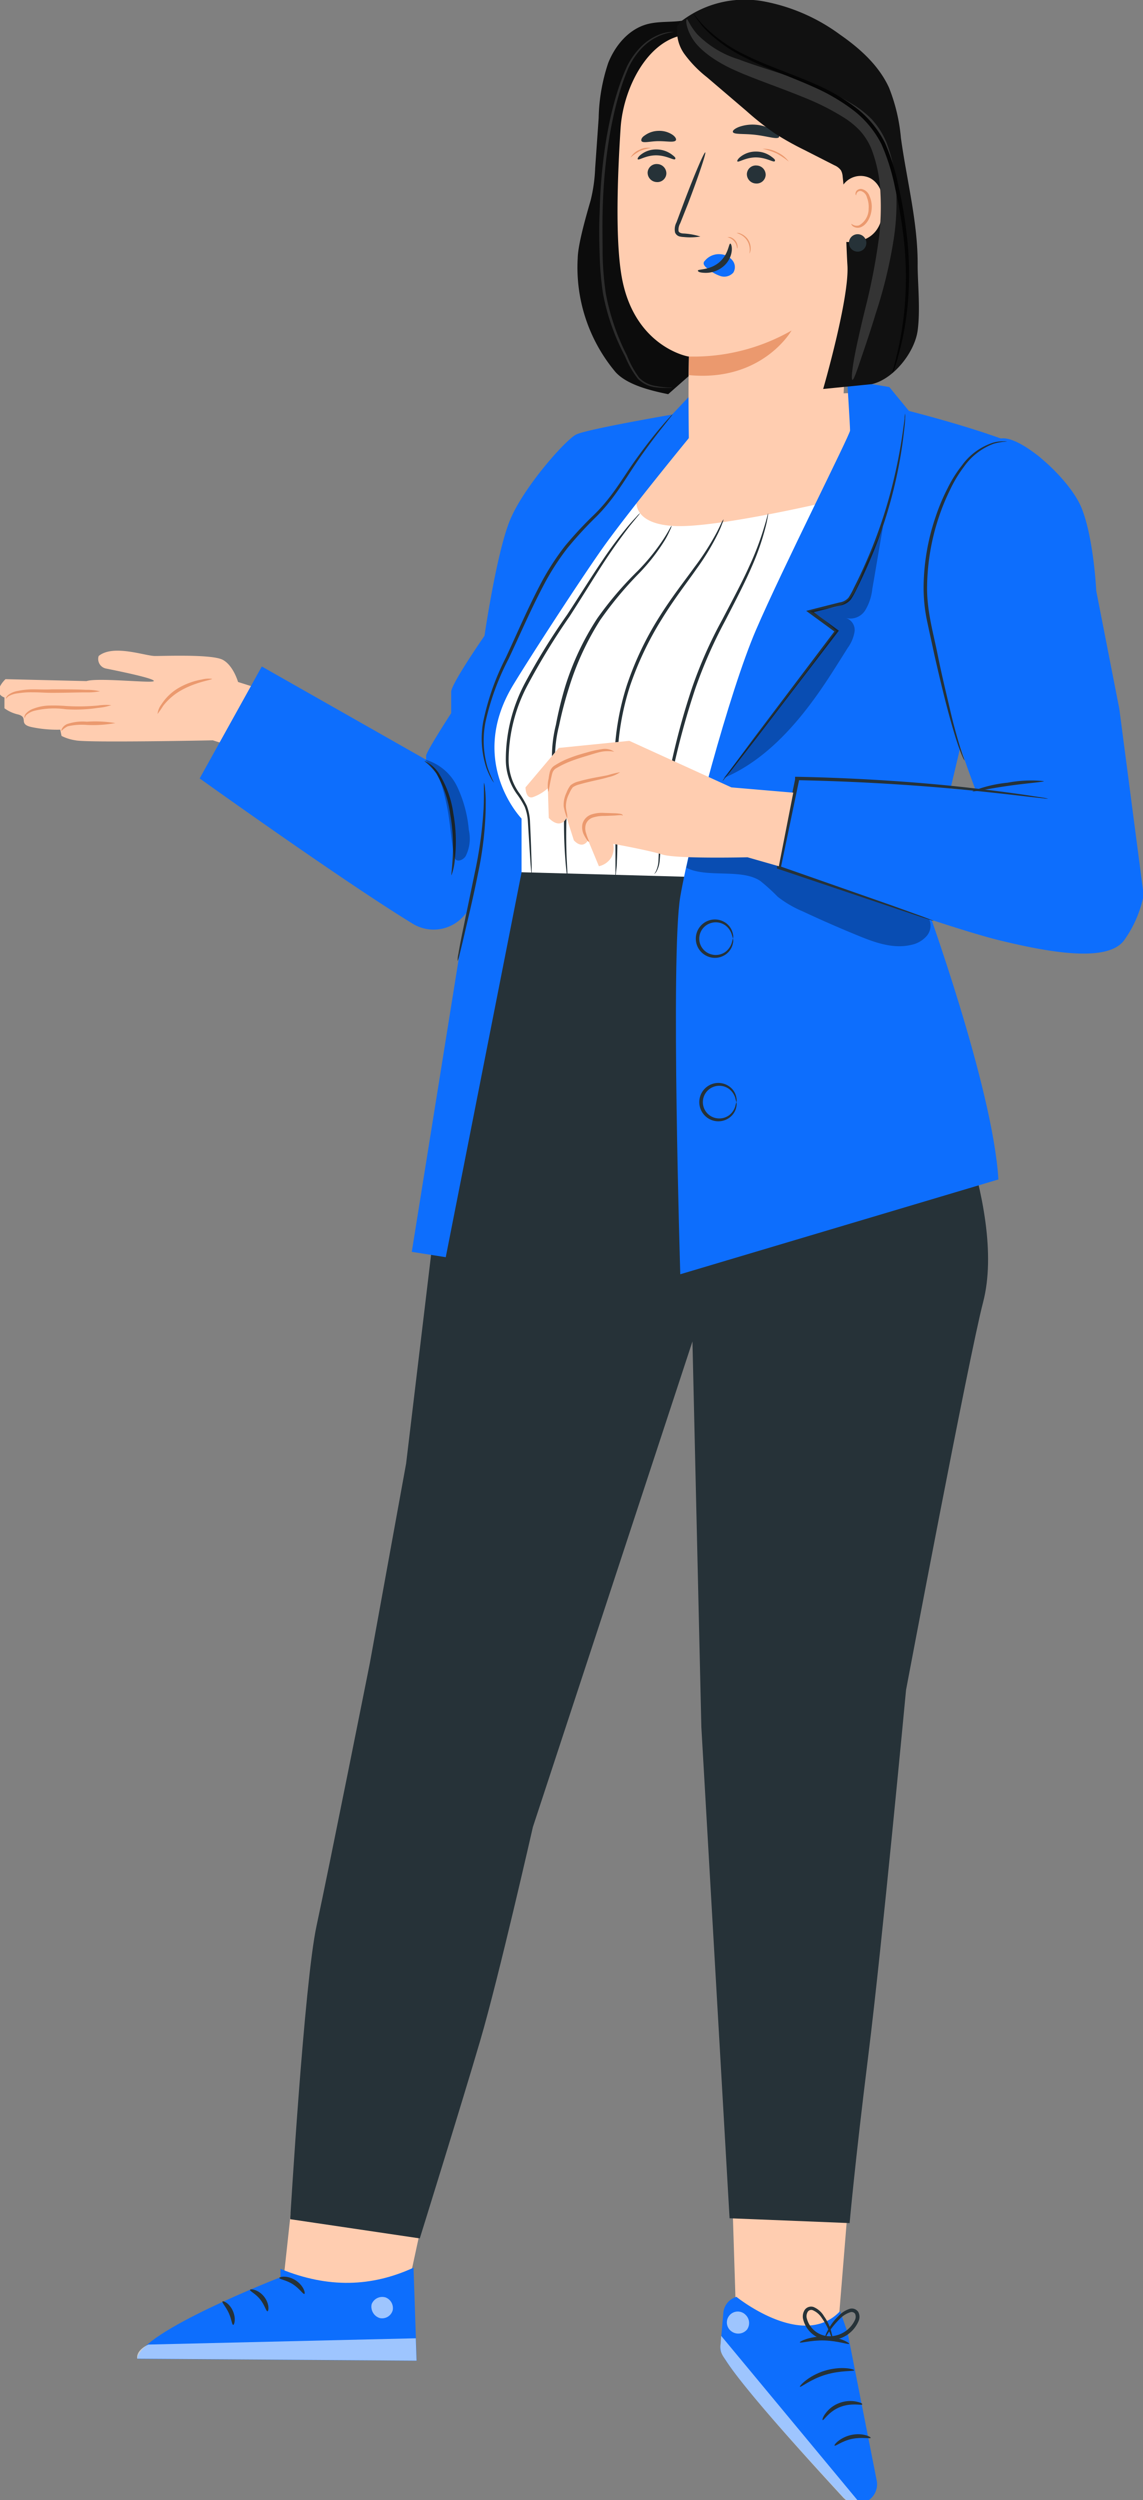 <?xml version="1.0" encoding="UTF-8" standalone="no"?>
<!-- Created with Inkscape (http://www.inkscape.org/) -->

<svg
   width="48.313mm"
   height="105.601mm"
   viewBox="0 0 48.313 105.601"
   version="1.1"
   id="svg1"
   xmlns="http://www.w3.org/2000/svg"
   xmlns:svg="http://www.w3.org/2000/svg">
  <rect x="0" y="0" width="48.313" height="105.601" fill="#808080" stroke="none"/>
  <defs
     id="defs1" />
  <g
     id="layer1"
     transform="translate(-80.698,-95.779)">
    <g
       id="g168"
       transform="matrix(0.265,0,0,0.265,4.147,71.796)">
      <g
         id="freepik--Character--inject-2">
        <polygon
           points="356.04,445.38 335.26,443.08 333.99,454.77 341.22,459.35 354.31,453.38 "
           style="fill:#ffcdb0"
           id="polygon102" />
        <polygon
           points="405.32,429.54 425.02,431.21 422.21,465.69 406.39,463.4 "
           style="fill:#ffcdb0"
           id="polygon103" />
        <path
           d="m 406.34,456.59 c 0,0 10.62,8.57 16.53,2.27 l 1.18,3.35 4.65,23.6 a 3.08,3.08 0 0 1 -2.07,3.58 3.12,3.12 0 0 1 -3.21,-0.84 c -4.29,-4.61 -20,-21.64 -19.66,-23.77 l 0.49,-5.67 a 2.9,2.9 0 0 1 2.09,-2.52 z"
           style="fill:#0d6efd"
           id="path103" />
        <g
           style="opacity:0.6"
           id="g104">
          <path
             d="m 426.07,489.51 -22.17,-26.71 -0.08,1.24 c -0.22,1.34 0.34,1.92 0.93,2.83 1.75,2.69 6.71,8.8 18.58,21.67 a 3.15,3.15 0 0 0 2.74,1 z"
             style="fill:#ffffff"
             id="path104" />
        </g>
        <g
           style="opacity:0.6"
           id="g105">
          <path
             d="m 407.7,459.37 a 1.8,1.8 0 0 1 0.34,2.41 1.83,1.83 0 0 1 -2.45,0.34 1.74,1.74 0 1 1 2.24,-2.63"
             style="fill:#ffffff"
             id="path105" />
        </g>
        <path
           d="m 420.09,476.23 c 0.17,0.09 1,-1.39 2.8,-2.09 1.8,-0.7 3.46,-0.22 3.51,-0.4 0.05,-0.18 -0.34,-0.33 -1,-0.47 a 4.91,4.91 0 0 0 -2.73,0.27 4.76,4.76 0 0 0 -2.15,1.66 c -0.42,0.57 -0.52,1 -0.43,1.03 z"
           style="fill:#263238"
           id="path106" />
        <path
           d="m 422,480.3 c 0.14,0.14 1.17,-0.74 2.75,-1.07 1.58,-0.33 2.9,0 3,-0.16 0.1,-0.16 -1.31,-0.87 -3.11,-0.47 -1.8,0.4 -2.83,1.61 -2.64,1.7 z"
           style="fill:#263238"
           id="path107" />
        <path
           d="m 416.46,470.92 c 0.13,0.15 1.71,-1.21 4.13,-1.93 2.42,-0.72 4.51,-0.5 4.53,-0.7 0.02,-0.2 -2.14,-0.72 -4.73,0.08 -2.59,0.8 -4.07,2.46 -3.93,2.55 z"
           style="fill:#263238"
           id="path108" />
        <path
           d="m 416.45,463.84 c 0.07,0.19 1.78,-0.37 3.94,-0.3 2.16,0.07 3.85,0.7 3.92,0.53 0.07,-0.17 -1.57,-1.12 -3.9,-1.17 -2.33,-0.05 -4.05,0.8 -3.96,0.94 z"
           style="fill:#263238"
           id="path109" />
        <path
           d="m 421.63,463.57 a 2.43,2.43 0 0 0 -0.09,-1.11 7.55,7.55 0 0 0 -1.24,-2.79 3.48,3.48 0 0 0 -1.68,-1.47 1.25,1.25 0 0 0 -1.36,0.42 1.93,1.93 0 0 0 -0.32,1.37 4.35,4.35 0 0 0 4.25,3.5 5,5 0 0 0 4.65,-3.09 1.66,1.66 0 0 0 -0.08,-1.42 1.23,1.23 0 0 0 -1.34,-0.49 4.22,4.22 0 0 0 -1.86,1.21 8.46,8.46 0 0 0 -1.78,2.48 2.55,2.55 0 0 0 -0.34,1.06 13.62,13.62 0 0 1 2.45,-3.21 4,4 0 0 1 1.64,-1 0.67,0.67 0 0 1 0.73,0.26 1.17,1.17 0 0 1 0,0.94 4.5,4.5 0 0 1 -4.06,2.64 3.8,3.8 0 0 1 -3.66,-2.93 1.36,1.36 0 0 1 0.19,-1 0.67,0.67 0 0 1 0.74,-0.24 3.16,3.16 0 0 1 1.45,1.21 11.16,11.16 0 0 1 1.71,3.66 z"
           style="fill:#263238"
           id="path110" />
        <path
           d="m 429.49,230.88 c 0,0.74 7.72,26.84 7.72,26.84 0,0 12.5,24.94 8.46,40.38 -2.23,8.51 -12.28,61.75 -12.28,61.75 0,0 -3.82,40.59 -6,58.09 -2.18,17.5 -3,26.89 -3,26.89 l -19.15,-0.77 -4.5,-78.28 -1.42,-61.47 -25.45,77.39 c 0,0 -5.43,23.91 -8.39,34 -2.96,10.09 -9.65,31.57 -9.65,31.57 l -20.67,-3.06 c 0,0 2.23,-37.63 4.2,-46.75 1.97,-9.12 8.5,-41.87 8.5,-41.87 l 5.79,-31.83 6.2,-51.81 5.39,-19.92 6.7,-22.53 z"
           style="fill:#263238"
           id="path111" />
        <path
           d="m 326.84,199.2 c 0,0 -0.74,-2.62 -2.43,-3.53 -1.69,-0.91 -9.21,-0.61 -10.8,-0.61 -1.59,0 -6.67,-1.91 -9,0 a 1.55,1.55 0 0 0 1.18,2 c 2.75,0.55 7.84,1.62 7.61,2 -0.23,0.38 -8.93,-0.59 -10.73,0 l -12.92,-0.31 c 0,0 -2.27,2.1 -0.17,2.93 v 1.71 a 5.86,5.86 0 0 0 2.23,1 c 1.69,0.51 -0.11,1.52 2.11,2 a 19.62,19.62 0 0 0 4.56,0.41 l 0.21,1 a 7.4,7.4 0 0 0 2.22,0.7 c 1.8,0.41 21.91,0 21.91,0 l 10.27,3.26 1.48,-10.12 z"
           style="fill:#ffcdb0"
           id="path112" />
        <path
           d="m 322.7,198.7 c 0,0.19 -2.45,0.42 -5,1.87 a 9.6,9.6 0 0 0 -2.8,2.43 15.07,15.07 0 0 1 -0.9,1.3 3,3 0 0 1 0.6,-1.5 8.19,8.19 0 0 1 2.83,-2.69 11.36,11.36 0 0 1 3.67,-1.31 4.2,4.2 0 0 1 1.6,-0.1 z"
           style="fill:#eb996e"
           id="path113" />
        <path
           d="m 307.28,205.75 a 19.93,19.93 0 0 1 -4.51,0.3 10.21,10.21 0 0 0 -3.08,0.21 3,3 0 0 0 -1,0.75 c -0.08,0 0,-0.65 0.82,-1.08 a 7.78,7.78 0 0 1 3.23,-0.4 19.65,19.65 0 0 1 4.54,0.22 z"
           style="fill:#eb996e"
           id="path114" />
        <path
           d="m 306.63,202.89 a 8.61,8.61 0 0 1 -2.08,0.43 23.74,23.74 0 0 1 -5.16,0.23 13.32,13.32 0 0 0 -5,0.23 3.1,3.1 0 0 0 -1.3,0.67 c -0.24,0.24 -0.21,0.46 -0.26,0.46 -0.05,0 -0.14,-0.24 0.1,-0.59 a 2.9,2.9 0 0 1 1.34,-0.89 7.55,7.55 0 0 1 2.31,-0.47 25.25,25.25 0 0 1 2.85,0.07 32.76,32.76 0 0 0 5.08,-0.08 8.9,8.9 0 0 1 2.12,-0.06 z"
           style="fill:#eb996e"
           id="path115" />
        <path
           d="m 304.83,200.68 a 10.28,10.28 0 0 1 -2.25,0.18 c -1.39,0 -3.31,0.07 -5.43,0.07 -1.06,0 -2.07,-0.09 -3,-0.08 a 13.29,13.29 0 0 0 -2.39,0.15 3.79,3.79 0 0 0 -1.5,0.46 c -0.3,0.2 -0.38,0.41 -0.42,0.39 -0.04,-0.02 0,-0.26 0.3,-0.55 a 3.4,3.4 0 0 1 1.55,-0.67 11.75,11.75 0 0 1 2.46,-0.26 c 0.93,0 1.94,0.06 3,0 2.11,0 4,0 5.41,0.08 a 9.35,9.35 0 0 1 2.27,0.23 z"
           style="fill:#eb996e"
           id="path116" />
        <polygon
           points="391.99,176.17 403.6,177.03 415.5,175.07 422.13,172.69 426.39,161.75 425.07,153.12 420.43,153.31 399.61,159.12 389.76,171.19 "
           style="fill:#ffcdb0"
           id="polygon116" />
        <path
           d="m 390.4,170.2 c 0,0 -0.79,3.92 6.32,4.15 7.11,0.23 25.42,-4.15 25.42,-4.15 l 14.92,26.31 -15.83,34.37 -49.29,-1.36 v -8.59 c 0,0 -4.29,-2.94 -4.75,-12 a 37.78,37.78 0 0 1 2.26,-15.37 z"
           style="fill:#ffffff"
           id="path117" />
        <path
           d="m 396.07,156.58 c 0,0 -13.6,2.33 -15.3,3.18 -1.7,0.85 -8.5,8.5 -10.62,13.81 -2.12,5.31 -4,18.27 -4,18.27 0,0 -5.31,7.65 -5.31,8.92 v 3.4 c 0,0 -4,6.16 -4,6.8 v 0.64 l -26.21,-14.87 -9.91,17.84 c 0,0 23,16.47 34,23.17 a 6.39,6.39 0 0 0 8.49,-1.71 v 0 l -8.66,54 5.42,0.85 12.09,-61.32 v -8.59 c 0,0 -8.73,-9 -1.37,-21.23 2.56,-4.24 10,-15.72 14,-21.45 4,-5.73 14.16,-18.09 14.16,-18.09 l 0.05,-6.62 z"
           style="fill:#0d6efd"
           id="path118" />
        <path
           d="m 424,151.07 6.72,1.12 3.13,3.81 c 0,0 18.93,4.78 21.17,7.69 2.24,2.91 -11.58,40 -11.58,40 l -7.13,30.17 c 0,0 10.94,29.88 11.81,44.63 l -50.74,15.11 c 0,0 -1.57,-51 0,-60.19 1.57,-9.19 7.83,-32.67 12.08,-42.52 4.25,-9.85 15,-31.1 15,-31.77 0,-0.67 -0.46,-8.05 -0.46,-8.05 z"
           style="fill:#0d6efd"
           id="path119" />
        <g
           style="opacity:0.3"
           id="g120">
          <path
             d="m 437.07,237 a 3.68,3.68 0 0 0 -1.69,-1.44 c -5,-2.62 -10.89,-2.93 -16.2,-4.87 -5.05,-1.84 -10,-5.2 -15.29,-4.31 -2.07,0.35 -3.1,0.34 -5.17,0.72 l -0.38,1.7 c 3.22,1.69 8.76,0.09 11.79,2.1 a 31.93,31.93 0 0 1 2.8,2.54 17.37,17.37 0 0 0 4,2.33 q 4.27,2 8.62,3.78 c 2.75,1.14 5.73,2.24 8.63,1.56 a 4.45,4.45 0 0 0 2.48,-1.4 2.53,2.53 0 0 0 0.41,-2.71 z"
             id="path120" />
        </g>
        <path
           d="m 448.19,160.49 c -0.76,0.3 -9.11,16.09 -11.05,24 -1.94,7.91 7.37,32 7.37,32 l -28.64,-1.91 -2.78,14.13 c 0,0 26.38,9.5 35.1,11.64 8.72,2.14 17.46,3.49 20,0 a 18.6,18.6 0 0 0 3.1,-7.18 l -3.88,-29.67 -3.68,-18.81 c 0,0 -0.39,-8.34 -2.33,-13.19 -1.94,-4.85 -10.3,-12.18 -13.21,-11.01 z"
           style="fill:#0d6efd"
           id="path121" />
        <path
           d="m 373.73,230.84 a 3,3 0 0 1 -0.09,-0.66 c 0,-0.49 -0.08,-1.12 -0.14,-1.9 -0.11,-1.71 -0.26,-4.08 -0.44,-7 a 7.47,7.47 0 0 0 -0.5,-2.19 13.3,13.3 0 0 0 -1.3,-2.1 9.45,9.45 0 0 1 -1.71,-5.33 26,26 0 0 1 3.08,-12.34 104.17,104.17 0 0 1 6.7,-10.84 c 2.14,-3.27 4,-6.27 5.67,-8.71 a 62.76,62.76 0 0 1 4.21,-5.61 c 0.54,-0.63 1,-1.11 1.28,-1.42 a 3.71,3.71 0 0 1 0.48,-0.46 4.54,4.54 0 0 1 -0.4,0.53 l -1.21,1.47 c -1,1.3 -2.44,3.22 -4.06,5.69 -1.62,2.47 -3.44,5.48 -5.57,8.77 a 109.75,109.75 0 0 0 -6.63,10.82 25.67,25.67 0 0 0 -3.1,12.09 9.09,9.09 0 0 0 1.58,5.1 13.7,13.7 0 0 1 1.32,2.19 8,8 0 0 1 0.5,2.32 c 0.15,3 0.22,5.35 0.27,7 0,0.78 0,1.41 0.05,1.9 a 3.44,3.44 0 0 1 0.01,0.68 z"
           style="fill:#263238"
           id="path122" />
        <path
           d="m 396,174.32 a 2.57,2.57 0 0 1 -0.22,0.59 14.48,14.48 0 0 1 -0.82,1.62 31.28,31.28 0 0 1 -4.07,5.26 58.27,58.27 0 0 0 -6.27,7.52 44.18,44.18 0 0 0 -5,10.83 59.46,59.46 0 0 0 -1.57,6 21.13,21.13 0 0 0 -0.65,5.69 c 0.08,1.82 0.89,3.4 1.36,5 a 14.45,14.45 0 0 1 0.45,4.6 c -0.06,2.8 0,5.06 0.09,6.63 q 0.06,1.09 0.09,1.8 a 4.3,4.3 0 0 1 0,0.63 2.41,2.41 0 0 1 -0.11,-0.62 c -0.05,-0.41 -0.12,-1 -0.19,-1.8 -0.13,-1.56 -0.27,-3.83 -0.26,-6.64 a 14.13,14.13 0 0 0 -0.49,-4.48 20.2,20.2 0 0 1 -1.42,-5.1 21,21 0 0 1 0.62,-5.83 60.85,60.85 0 0 1 1.46,-6.02 43.21,43.21 0 0 1 5.14,-10.94 55.29,55.29 0 0 1 6.4,-7.51 33.43,33.43 0 0 0 4.16,-5.12 c 0.87,-1.33 1.2,-2.13 1.3,-2.11 z"
           style="fill:#263238"
           id="path123" />
        <path
           d="m 404.28,173.27 a 2.27,2.27 0 0 1 -0.18,0.6 17.68,17.68 0 0 1 -0.7,1.65 38.65,38.65 0 0 1 -3.41,5.63 c -1.59,2.28 -3.63,4.88 -5.54,8 a 51.4,51.4 0 0 0 -5.09,10.69 41.61,41.61 0 0 0 -2,11.65 c -0.16,3.65 0,7 0,9.73 0,2.73 0,5 -0.09,6.57 0,0.78 -0.1,1.38 -0.14,1.79 a 2.39,2.39 0 0 1 -0.09,0.61 3.64,3.64 0 0 1 0,-0.62 c 0,-0.46 0,-1.05 0,-1.78 0,-1.55 0,-3.79 -0.08,-6.57 -0.08,-2.78 -0.22,-6.07 -0.09,-9.75 a 41.59,41.59 0 0 1 2,-11.79 49.94,49.94 0 0 1 5.13,-10.79 c 1.95,-3.13 4,-5.72 5.65,-8 a 42.79,42.79 0 0 0 3.53,-5.5 c 0.36,-0.69 0.61,-1.23 0.78,-1.6 a 3.7,3.7 0 0 1 0.32,-0.52 z"
           style="fill:#263238"
           id="path124" />
        <path
           d="m 411.4,172.32 a 2.56,2.56 0 0 1 -0.08,0.61 16.62,16.62 0 0 1 -0.38,1.74 40.08,40.08 0 0 1 -2.16,6.16 c -1.09,2.54 -2.61,5.46 -4.28,8.69 a 74.45,74.45 0 0 0 -4.74,10.79 124.52,124.52 0 0 0 -5,20.85 c -0.39,2.73 -0.53,4.94 -0.66,6.48 a 4.22,4.22 0 0 1 -0.49,1.72 1.39,1.39 0 0 1 -0.41,0.47 c 0,0 0.14,-0.16 0.32,-0.52 a 4.54,4.54 0 0 0 0.38,-1.69 c 0.06,-1.53 0.15,-3.77 0.49,-6.5 a 113.44,113.44 0 0 1 4.87,-21 69.94,69.94 0 0 1 4.81,-10.85 c 1.69,-3.23 3.24,-6.11 4.36,-8.62 a 45.38,45.38 0 0 0 2.31,-6.07 c 0.45,-1.44 0.61,-2.27 0.66,-2.26 z"
           style="fill:#263238"
           id="path125" />
        <path
           d="m 360.89,230 c -0.08,0 0.1,-1.1 0.19,-2.87 a 29.74,29.74 0 0 0 -0.4,-6.87 17.63,17.63 0 0 0 -2.2,-6.46 9.35,9.35 0 0 0 -1.94,-2 1.8,1.8 0 0 1 0.71,0.34 6,6 0 0 1 1.54,1.49 16.22,16.22 0 0 1 2.4,6.58 25.14,25.14 0 0 1 0.26,7 10,10 0 0 1 -0.56,2.79 z"
           style="fill:#263238"
           id="path126" />
        <path
           d="m 367.67,215.25 a 2.49,2.49 0 0 1 -0.4,-0.57 11.8,11.8 0 0 1 -0.83,-1.82 14.88,14.88 0 0 1 -0.5,-7.28 40.07,40.07 0 0 1 3.6,-10.24 c 1.73,-3.69 3.47,-7.82 5.68,-12 a 40.67,40.67 0 0 1 3.76,-5.8 60.75,60.75 0 0 1 4.35,-4.71 c 3,-2.82 4.78,-6 6.57,-8.54 1.79,-2.54 3.34,-4.48 4.46,-5.79 0.56,-0.66 1,-1.16 1.32,-1.49 a 2.82,2.82 0 0 1 0.49,-0.49 4.09,4.09 0 0 1 -0.41,0.55 l -1.24,1.56 c -1.07,1.35 -2.59,3.32 -4.31,5.87 -1.72,2.55 -3.57,5.81 -6.54,8.66 a 61.49,61.49 0 0 0 -4.29,4.7 39.93,39.93 0 0 0 -3.7,5.73 c -2.2,4.14 -3.95,8.27 -5.7,11.95 a 40.83,40.83 0 0 0 -3.68,10.1 15.29,15.29 0 0 0 0.33,7.16 18.16,18.16 0 0 0 1.04,2.45 z"
           style="fill:#263238"
           id="path127" />
        <path
           d="m 361.86,243.69 a 4.51,4.51 0 0 1 0.12,-1.13 c 0.12,-0.72 0.31,-1.76 0.56,-3 0.55,-2.67 1.27,-6.14 2.07,-10 A 66.61,66.61 0 0 0 366,219.49 c 0.12,-2.59 0,-4.2 0.09,-4.21 a 5.35,5.35 0 0 1 0.16,1.13 c 0.05,0.36 0.07,0.81 0.09,1.33 0.02,0.52 0,1.11 0,1.76 a 55.56,55.56 0 0 1 -1.21,10.15 c -0.77,3.91 -1.64,7.4 -2.22,9.94 -0.28,1.19 -0.52,2.19 -0.72,3 a 5.09,5.09 0 0 1 -0.33,1.1 z"
           style="fill:#263238"
           id="path128" />
        <path
           d="m 433.25,156.43 a 4.58,4.58 0 0 1 0,0.74 c 0,0.49 -0.08,1.2 -0.19,2.12 a 71.2,71.2 0 0 1 -1.3,7.73 74.91,74.91 0 0 1 -3.43,11.11 c -0.81,2 -1.75,4.14 -2.82,6.26 a 14.6,14.6 0 0 1 -0.89,1.62 2.85,2.85 0 0 1 -1.71,1 l -3.62,0.91 -1.17,0.29 0.09,-0.46 4.25,3.12 0.21,0.15 -0.16,0.21 -13.05,17 -3.89,5 -1.07,1.32 a 2.62,2.62 0 0 1 -0.39,0.44 3.38,3.38 0 0 1 0.32,-0.5 l 1,-1.37 3.77,-5.08 12.91,-17.1 0.05,0.36 -4.25,-3.11 -0.45,-0.33 0.54,-0.13 1.17,-0.3 3.62,-0.91 a 2.29,2.29 0 0 0 1.43,-0.77 11.66,11.66 0 0 0 0.84,-1.53 c 1.08,-2.11 2,-4.19 2.83,-6.21 a 77.17,77.17 0 0 0 3.52,-11 c 0.77,-3.2 1.2,-5.84 1.46,-7.66 0.12,-0.88 0.22,-1.58 0.29,-2.11 a 3,3 0 0 1 0.09,-0.81 z"
           style="fill:#263238"
           id="path129" />
        <path
           d="m 449.52,160.88 a 9,9 0 0 0 -2.19,0.36 10.1,10.1 0 0 0 -4.71,3.66 20.45,20.45 0 0 0 -2.17,3.59 34.69,34.69 0 0 0 -1.84,4.47 36,36 0 0 0 -1.86,10.88 c -0.09,3.93 1,7.58 1.67,10.94 0.67,3.36 1.42,6.36 2,8.88 0.58,2.52 1.17,4.54 1.59,5.92 0.23,0.69 0.39,1.23 0.53,1.58 a 3.4,3.4 0 0 1 0.18,0.56 2.29,2.29 0 0 1 -0.28,-0.52 c -0.17,-0.34 -0.36,-0.87 -0.62,-1.56 -0.49,-1.37 -1.09,-3.38 -1.76,-5.89 -0.67,-2.51 -1.39,-5.52 -2.15,-8.86 -0.36,-1.68 -0.75,-3.44 -1.14,-5.27 a 26,26 0 0 1 -0.58,-5.79 35.59,35.59 0 0 1 1.93,-11 31.67,31.67 0 0 1 1.9,-4.51 20,20 0 0 1 2.27,-3.62 9.94,9.94 0 0 1 4.94,-3.63 5.7,5.7 0 0 1 1.67,-0.23 2.13,2.13 0 0 1 0.62,0.04 z"
           style="fill:#263238"
           id="path130" />
        <path
           d="m 437.82,237.28 a 2.29,2.29 0 0 1 -0.48,-0.13 l -1.38,-0.43 -5.13,-1.72 -17.83,-6 -0.2,-0.07 v -0.21 c 0.89,-4.31 1.87,-9 2.89,-14 v -0.2 -0.21 H 416 c 11.12,0.22 21.17,1 28.4,1.86 3.61,0.41 6.53,0.81 8.54,1.11 l 2.32,0.36 a 7.23,7.23 0 0 1 0.8,0.16 4.17,4.17 0 0 1 -0.82,-0.06 L 453,217.5 c -2,-0.24 -4.95,-0.58 -8.56,-0.95 -7.24,-0.74 -17.26,-1.48 -28.37,-1.7 l 0.26,-0.2 v 0.19 l -2.92,14 -0.16,-0.28 17.76,6.22 5.09,1.83 1.34,0.51 a 2,2 0 0 1 0.38,0.16 z"
           style="fill:#263238"
           id="path131" />
        <path
           d="m 455.38,215 c 0,0.15 -2.57,0.31 -5.71,0.76 -3.14,0.45 -5.66,1 -5.7,0.85 a 20.61,20.61 0 0 1 5.63,-1.36 20.11,20.11 0 0 1 5.78,-0.25 z"
           style="fill:#263238"
           id="path132" />
        <path
           d="m 406.33,266.16 a 5.85,5.85 0 0 1 -0.18,-0.66 2.82,2.82 0 0 0 -1,-1.44 2.64,2.64 0 0 0 -2.48,-0.33 2.6,2.6 0 0 0 0,4.87 2.67,2.67 0 0 0 2.48,-0.33 2.82,2.82 0 0 0 1,-1.44 6.56,6.56 0 0 1 0.18,-0.67 c 0,0 0.09,0.26 0,0.72 a 2.77,2.77 0 0 1 -1,1.68 3,3 0 0 1 -2.88,0.49 3.06,3.06 0 0 1 0,-5.77 3,3 0 0 1 2.88,0.49 2.74,2.74 0 0 1 1,1.68 c 0.09,0.46 0.03,0.72 0,0.71 z"
           style="fill:#263238"
           id="path133" />
        <path
           d="m 405.78,240.11 c 0,0 -0.06,-0.25 -0.19,-0.67 a 2.88,2.88 0 0 0 -1,-1.43 2.64,2.64 0 0 0 -2.49,-0.33 2.59,2.59 0 0 0 0,4.86 2.64,2.64 0 0 0 2.49,-0.33 2.88,2.88 0 0 0 1,-1.43 c 0.13,-0.42 0.14,-0.67 0.19,-0.67 a 1.39,1.39 0 0 1 0,0.72 2.87,2.87 0 0 1 -1,1.68 3,3 0 0 1 -2.87,0.49 3.06,3.06 0 0 1 0,-5.78 3,3 0 0 1 2.87,0.49 2.87,2.87 0 0 1 1,1.68 1.39,1.39 0 0 1 0,0.72 z"
           style="fill:#263238"
           id="path134" />
        <g
           style="opacity:0.3"
           id="g135">
          <path
             d="m 356.77,211.6 a 8.11,8.11 0 0 1 5.05,4.34 20.17,20.17 0 0 1 1.83,6.85 6.22,6.22 0 0 1 -0.5,4.16 c -0.36,0.58 -1.26,1 -1.67,0.47 a 1.21,1.21 0 0 1 -0.19,-0.55 c -0.5,-2.8 -0.63,-5.66 -1.25,-8.44 -0.62,-2.78 -1.19,-5 -3.37,-6.82"
             id="path135" />
        </g>
        <g
           style="opacity:0.3"
           id="g136">
          <path
             d="m 404.28,214.52 c 7.31,-3.06 12.76,-9.77 17.06,-16.42 0.93,-1.44 1.84,-2.89 2.75,-4.34 a 6,6 0 0 0 1.09,-2.6 2,2 0 0 0 -1.43,-2.17 2.81,2.81 0 0 0 3.13,-1.22 8.25,8.25 0 0 0 1.13,-3.41 c 0.51,-2.9 1.21,-7.15 1.72,-10 -0.8,2.08 -2.54,5.55 -3.34,7.63 -0.57,1.47 -1.11,3.18 -2.3,4.21 -1.91,1.65 -3.83,1.08 -6.07,1.76 1.45,0.4 3.16,2.09 4.25,3.11 -5.56,7.88 -18,23.49 -18,23.49"
             id="path136" />
        </g>
        <path
           d="m 398.17,93.72 c -2,0.4 -4.17,0.1 -6.16,0.66 -2.88,0.82 -5,3.35 -6.12,6.14 a 29.37,29.37 0 0 0 -1.53,8.81 l -0.56,8 a 25,25 0 0 1 -0.72,5.11 c -0.53,1.85 -2,6.78 -2.06,9.18 a 25.93,25.93 0 0 0 6,18.15 c 1.85,2.09 5.7,3 8.43,3.56 l 5.68,-5 c 0.2,-0.18 -4.25,-5 -4.14,-5.28 a 1.9,1.9 0 0 0 -0.12,-1.3 64,64 0 0 1 2.7,-47.67"
           style="fill:#0c0c0c;fill-opacity:1"
           id="path137" />
        <path
           d="m 398.76,161.64 c -0.15,-10.45 0,-14.37 0,-14.31 0,0.06 -9,-1.51 -10.81,-13.23 -0.91,-5.82 -0.6,-15.37 -0.09,-23.18 0.46,-7 5.14,-15.64 12.14,-14.88 l 21.85,5.57 a 4.13,4.13 0 0 1 3.68,4.19 v 0 l -2.46,55.64"
           style="fill:#ffcdb0"
           id="path138" />
        <path
           d="m 392.17,118 a 1.5,1.5 0 0 0 1.44,1.52 1.43,1.43 0 0 0 1.55,-1.35 1.5,1.5 0 0 0 -1.44,-1.52 1.43,1.43 0 0 0 -1.55,1.35 z"
           style="fill:#263238"
           id="path139" />
        <path
           d="m 390.6,115.89 c 0.18,0.2 1.32,-0.64 2.94,-0.63 1.62,0.01 2.8,0.82 3,0.62 0.2,-0.2 -0.1,-0.44 -0.61,-0.82 a 4.13,4.13 0 0 0 -2.39,-0.74 3.94,3.94 0 0 0 -2.34,0.75 c -0.53,0.38 -0.69,0.73 -0.6,0.82 z"
           style="fill:#263238"
           id="path140" />
        <path
           d="m 408,118.23 a 1.5,1.5 0 0 0 1.44,1.52 1.44,1.44 0 0 0 1.56,-1.35 1.49,1.49 0 0 0 -1.44,-1.52 1.43,1.43 0 0 0 -1.56,1.35 z"
           style="fill:#263238"
           id="path141" />
        <path
           d="m 406.49,116.23 c 0.18,0.2 1.32,-0.64 2.94,-0.64 1.62,0 2.8,0.82 3,0.62 0.2,-0.2 -0.1,-0.44 -0.61,-0.81 a 4.06,4.06 0 0 0 -2.39,-0.74 3.94,3.94 0 0 0 -2.34,0.75 c -0.52,0.38 -0.69,0.73 -0.6,0.82 z"
           style="fill:#263238"
           id="path142" />
        <path
           d="m 400.59,128.2 a 11.16,11.16 0 0 0 -2.62,-0.48 c -0.41,0 -0.8,-0.12 -0.87,-0.4 a 2.08,2.08 0 0 1 0.27,-1.23 L 398.6,123 c 1.71,-4.47 2.94,-8.15 2.76,-8.21 -0.18,-0.06 -1.71,3.5 -3.41,8 l -1.18,3.16 a 2.37,2.37 0 0 0 -0.22,1.62 1.07,1.07 0 0 0 0.68,0.61 3.35,3.35 0 0 0 0.7,0.1 9.81,9.81 0 0 0 2.66,-0.08 z"
           style="fill:#263238"
           id="path143" />
        <path
           d="m 398.76,147.33 a 31.55,31.55 0 0 0 16.37,-4.15 c 0,0 -4.65,8.23 -16.37,7.11 z"
           style="fill:#eb996e"
           id="path144" />
        <path
           d="m 401.27,132.1 a 2.9,2.9 0 0 1 2.61,-1.07 2.63,2.63 0 0 1 1.84,1 1.68,1.68 0 0 1 0.12,1.92 1.94,1.94 0 0 1 -2.12,0.53 6.2,6.2 0 0 1 -2.06,-1.23 1.61,1.61 0 0 1 -0.46,-0.48 0.53,0.53 0 0 1 0,-0.6"
           style="fill:#0d6efd"
           id="path145" />
        <path
           d="m 405.35,129.33 c -0.26,0 -0.27,1.74 -1.78,3 -1.51,1.26 -3.37,1.05 -3.38,1.29 -0.01,0.24 0.41,0.35 1.2,0.37 a 4.36,4.36 0 0 0 2.83,-1 3.78,3.78 0 0 0 1.37,-2.5 c 0.07,-0.73 -0.12,-1.17 -0.24,-1.16 z"
           style="fill:#263238"
           id="path146" />
        <path
           d="m 405.77,111.54 c 0.15,0.44 1.77,0.23 3.66,0.46 1.89,0.23 3.43,0.76 3.69,0.36 0.11,-0.18 -0.16,-0.6 -0.77,-1 a 6.44,6.44 0 0 0 -5.6,-0.63 c -0.7,0.27 -1.05,0.6 -0.98,0.81 z"
           style="fill:#263238"
           id="path147" />
        <path
           d="m 391.2,113 c 0.28,0.36 1.4,0 2.74,0 1.34,0 2.47,0.25 2.73,-0.13 0.12,-0.19 -0.06,-0.56 -0.55,-0.9 a 3.77,3.77 0 0 0 -2.23,-0.61 3.81,3.81 0 0 0 -2.18,0.73 c -0.48,0.3 -0.63,0.68 -0.51,0.91 z"
           style="fill:#263238"
           id="path148" />
        <path
           d="m 410.51,114.21 a 12.59,12.59 0 0 1 2.23,0.74 14,14 0 0 1 1.95,1.31 4.73,4.73 0 0 0 -1.86,-1.49 4.61,4.61 0 0 0 -2.32,-0.56 z"
           style="fill:#eb996e"
           id="path149" />
        <path
           d="m 389.44,115.62 a 7.72,7.72 0 0 1 1.5,-1.05 7.61,7.61 0 0 1 1.77,-0.48 2.83,2.83 0 0 0 -1.85,0.29 2.9,2.9 0 0 0 -1.42,1.24 z"
           style="fill:#eb996e"
           id="path150" />
        <path
           d="m 406.46,130.12 c 0,0 0.08,-0.14 0.06,-0.4 a 1.68,1.68 0 0 0 -1.22,-1.43 c -0.25,0 -0.41,0 -0.41,0 0,0 0.15,0.06 0.36,0.14 a 1.89,1.89 0 0 1 0.72,0.52 1.94,1.94 0 0 1 0.41,0.79 c 0.05,0.26 0.05,0.38 0.08,0.38 z"
           style="fill:#eb996e"
           id="path151" />
        <path
           d="m 408.43,130.9 c 0,0 0.14,-0.22 0.17,-0.63 a 2.51,2.51 0 0 0 -0.38,-1.53 2.57,2.57 0 0 0 -1.22,-1 1.17,1.17 0 0 0 -0.64,-0.12 c 0,0 0.23,0.08 0.58,0.25 a 2.69,2.69 0 0 1 1.52,2.4 c 0.01,0.38 -0.06,0.62 -0.03,0.63 z"
           style="fill:#eb996e"
           id="path152" />
        <path
           d="m 396.71,95.25 a 2.79,2.79 0 0 1 1.2,-1.64 16.67,16.67 0 0 1 12.72,-2.9 29.7,29.7 0 0 1 12.2,5.29 c 3.2,2.22 6.22,4.93 7.84,8.47 a 28.25,28.25 0 0 1 1.9,8 c 0.92,6.75 2.73,13.52 2.67,20.33 0,2.65 0.45,7.12 0,10.39 -0.48,3.5 -3.87,7.76 -7.32,8.54 l -7.75,0.77 c 0,0 4.2,-14.48 3.87,-19.7 -0.28,-4.57 -0.24,-9.59 -0.76,-14.14 a 2.42,2.42 0 0 0 -0.27,-1 2.48,2.48 0 0 0 -1.06,-0.82 l -4.85,-2.47 a 48.32,48.32 0 0 1 -4.56,-2.55 46.19,46.19 0 0 1 -4.62,-3.64 l -6.29,-5.37 A 18.82,18.82 0 0 1 398,99.06 6.25,6.25 0 0 1 397,94.14"
           style="fill:#111111;fill-opacity:1"
           id="path153" />
        <path
           d="m 422.73,121.84 a 3.42,3.42 0 0 1 5,-2.91 c 1.19,0.69 2.09,2.07 2,4.71 -0.29,7.06 -7.32,5.31 -7.32,5.11 0,-0.2 0.18,-3.99 0.32,-6.91 z"
           style="fill:#ffcdb0"
           id="path154" />
        <path
           d="m 424.66,126.17 c 0,0 0.12,0.09 0.33,0.19 a 1.22,1.22 0 0 0 0.91,0.06 3,3 0 0 0 1.52,-2.67 4,4 0 0 0 -0.27,-1.78 1.41,1.41 0 0 0 -0.88,-1 0.62,0.62 0 0 0 -0.74,0.31 c -0.11,0.19 -0.07,0.33 -0.1,0.34 -0.03,0.01 -0.15,-0.12 -0.08,-0.41 a 0.75,0.75 0 0 1 0.29,-0.43 0.94,0.94 0 0 1 0.69,-0.15 1.74,1.74 0 0 1 1.24,1.14 4.16,4.16 0 0 1 0.34,2 c -0.1,1.42 -0.88,2.72 -1.91,3 a 1.34,1.34 0 0 1 -1.12,-0.23 c -0.21,-0.2 -0.24,-0.36 -0.22,-0.37 z"
           style="fill:#eb996e"
           id="path155" />
        <path
           d="m 424.84,151.05 c -0.17,0 -0.12,-1.12 0.2,-3 0.32,-1.88 0.95,-4.66 1.75,-8 a 98.72,98.72 0 0 0 2.29,-11.74 41.52,41.52 0 0 0 0.23,-6.92 22.4,22.4 0 0 0 -1.41,-7.07 10,10 0 0 0 -1.8,-2.92 12.91,12.91 0 0 0 -2.66,-2.18 38.85,38.85 0 0 0 -6.17,-3.12 c -4.14,-1.7 -8.09,-3 -11.28,-4.44 -3.19,-1.44 -5.67,-3.31 -6.73,-5.1 -1.06,-1.79 -1,-3 -0.83,-3 0.17,0 0.45,1 1.65,2.4 a 15.76,15.76 0 0 0 6.61,4 c 3.18,1.22 7.12,2.28 11.47,3.92 a 38,38 0 0 1 6.65,3.2 15.35,15.35 0 0 1 3.19,2.52 12.64,12.64 0 0 1 2.29,3.67 24.09,24.09 0 0 1 1.55,7.94 39.07,39.07 0 0 1 -0.41,7.36 75.4,75.4 0 0 1 -2.88,11.92 c -1,3.3 -1.93,5.94 -2.54,7.76 -0.61,1.82 -1.01,2.84 -1.17,2.8 z"
           style="fill:#343434;fill-opacity:1"
           id="path156" />
        <path
           d="m 431.19,150 a 3.59,3.59 0 0 1 0.17,-0.75 c 0.12,-0.48 0.33,-1.18 0.54,-2.1 a 51.57,51.57 0 0 0 1.28,-7.87 55.6,55.6 0 0 0 -0.29,-11.8 c -0.28,-2.21 -0.68,-4.52 -1.22,-6.88 a 33.91,33.91 0 0 0 -2.2,-7.11 15.93,15.93 0 0 0 -4.75,-5.61 31.31,31.31 0 0 0 -6,-3.48 c -4.06,-1.82 -7.91,-3.09 -10.92,-4.67 a 23.07,23.07 0 0 1 -6.53,-4.65 10.34,10.34 0 0 1 -0.82,-1 6,6 0 0 1 -0.55,-0.74 3.61,3.61 0 0 1 -0.4,-0.65 c 0.05,0 0.59,0.87 1.92,2.2 a 23.7,23.7 0 0 0 6.58,4.49 c 3,1.53 6.85,2.75 11,4.57 a 31.07,31.07 0 0 1 6.11,3.51 16.26,16.26 0 0 1 4.9,5.78 33.81,33.81 0 0 1 2.24,7.23 65.79,65.79 0 0 1 1.19,6.93 53.92,53.92 0 0 1 0.19,11.89 45.74,45.74 0 0 1 -1.46,7.89 c -0.23,0.92 -0.48,1.61 -0.63,2.08 a 4,4 0 0 1 -0.35,0.74 z"
           style="fill:#040404;fill-opacity:1"
           id="path157" />
        <path
           d="m 396.08,152.33 a 5.09,5.09 0 0 1 -0.68,0 12.45,12.45 0 0 1 -1.95,-0.1 4.8,4.8 0 0 1 -2.81,-1.33 14.87,14.87 0 0 1 -2.05,-3.56 35.26,35.26 0 0 1 -3.53,-10 48.13,48.13 0 0 1 -0.54,-6.28 c -0.08,-2.17 -0.11,-4.43 0,-6.74 0.21,-9.24 1.8,-17.61 4.33,-23.17 a 12,12 0 0 1 2.4,-3.34 8.41,8.41 0 0 1 2.59,-1.72 6.52,6.52 0 0 1 1.9,-0.5 c 0.22,0 0.39,0 0.51,0 0.12,0 0.17,0 0.17,0 a 8.53,8.53 0 0 0 -2.5,0.68 8.81,8.81 0 0 0 -2.51,1.73 11.79,11.79 0 0 0 -2.28,3.29 c -2.4,5.5 -3.94,13.84 -4.14,23 -0.06,2.3 0,4.55 0,6.72 a 50.71,50.71 0 0 0 0.5,6.21 36.1,36.1 0 0 0 3.39,9.95 15.36,15.36 0 0 0 1.93,3.52 4.66,4.66 0 0 0 2.63,1.33 c 1.69,0.32 2.64,0.24 2.64,0.31 z"
           style="fill:#2c2c2c;fill-opacity:1"
           id="path158" />
        <circle
           cx="425.67"
           cy="129.22"
           r="1.39"
           style="fill:#263238"
           id="circle158" />
        <path
           d="m 333.61,452.13 v 1.33 c 0,0 -22.54,8.74 -22.83,13 l 44.55,0.31 -0.5,-14.83 c -6.67,3.06 -13.6,3.31 -21.22,0.19 z"
           style="fill:#0d6efd"
           id="path159" />
        <g
           style="opacity:0.6"
           id="g160">
          <path
             d="m 350.26,456.64 a 1.82,1.82 0 0 1 1.25,2.08 1.75,1.75 0 0 1 -2.06,1.25 1.9,1.9 0 0 1 -1.3,-2.21 1.81,1.81 0 0 1 2.28,-1.06"
             style="fill:#ffffff"
             id="path160" />
        </g>
        <g
           style="opacity:0.6"
           id="g161">
          <path
             d="m 355.31,466.76 -0.12,-3.57 -42.66,1 c 0,0 -2,0.85 -1.77,2.25 z"
             style="fill:#ffffff"
             id="path161" />
        </g>
        <path
           d="m 333.43,453.58 c 0,0.22 1.1,0.32 2.16,1 1.06,0.68 1.63,1.63 1.83,1.54 0.2,-0.09 -0.11,-1.34 -1.42,-2.18 -1.31,-0.84 -2.61,-0.56 -2.57,-0.36 z"
           style="fill:#263238"
           id="path162" />
        <path
           d="m 328.75,455.48 c -0.05,0.21 0.89,0.59 1.62,1.51 0.73,0.92 0.94,1.9 1.16,1.9 0.22,0 0.36,-1.24 -0.57,-2.38 -0.93,-1.14 -2.21,-1.24 -2.21,-1.03 z"
           style="fill:#263238"
           id="path163" />
        <path
           d="m 326.06,461.06 c 0.19,0 0.5,-1 -0.05,-2.24 -0.55,-1.24 -1.56,-1.67 -1.66,-1.49 -0.1,0.18 0.54,0.82 1,1.81 0.46,0.99 0.49,1.86 0.71,1.92 z"
           style="fill:#263238"
           id="path164" />
        <path
           d="m 405.53,216 -16.28,-7.42 -11.25,1.13 -5.31,6.29 c 0,0 0,1.86 1.14,1.57 a 7.24,7.24 0 0 0 2.43,-1.43 l 0.14,4.72 c 0,0 1.71,2 2.86,0 l 1.14,3.57 c 0,0 1.28,1.57 2.28,0 l 1.72,4.14 a 3.12,3.12 0 0 0 2,-1.43 3.18,3.18 0 0 0 0.28,-2.14 c 0,0 5.57,1 7.86,1.71 2.29,0.71 13.56,0.43 13.56,0.43 l 5,1.43 2.3,-11.73 z"
           style="fill:#ffcdb0"
           id="path165" />
        <path
           d="m 386.84,210.31 a 6.12,6.12 0 0 0 -2,0 c -0.61,0.12 -1.33,0.35 -2.15,0.6 -0.82,0.25 -1.7,0.51 -2.6,0.85 a 15.11,15.11 0 0 0 -2.45,1.16 1.34,1.34 0 0 0 -0.66,0.78 c -0.1,0.33 -0.17,0.69 -0.24,1 -0.27,1.25 -0.34,2 -0.41,2 a 4.85,4.85 0 0 1 0.05,-2.09 8,8 0 0 1 0.19,-1.06 1.74,1.74 0 0 1 0.81,-1.06 12.85,12.85 0 0 1 2.52,-1.24 c 0.93,-0.36 1.84,-0.61 2.66,-0.84 a 16.93,16.93 0 0 1 2.23,-0.49 2.66,2.66 0 0 1 2.05,0.39 z"
           style="fill:#eb996e"
           id="path166" />
        <path
           d="m 387.78,213.58 a 5.05,5.05 0 0 1 -1.83,0.78 c -1.17,0.37 -2.85,0.64 -4.6,1.15 a 3.17,3.17 0 0 0 -1.12,0.48 4.69,4.69 0 0 0 -0.57,1 4.38,4.38 0 0 0 -0.52,2 c 0,0.57 0.16,1.06 0.2,1.4 0.04,0.34 0,0.54 0,0.54 0,0 -0.09,-0.18 -0.19,-0.5 a 8.69,8.69 0 0 1 -0.37,-1.42 4.46,4.46 0 0 1 0.45,-2.17 4.53,4.53 0 0 1 0.65,-1.18 3.34,3.34 0 0 1 1.33,-0.62 c 1.81,-0.53 3.48,-0.73 4.66,-1 a 15.29,15.29 0 0 1 1.91,-0.46 z"
           style="fill:#eb996e"
           id="path167" />
        <path
           d="m 382.82,224.7 c -0.05,0 -0.44,-0.37 -0.85,-1.22 a 2.7,2.7 0 0 1 -0.19,-1.67 2.2,2.2 0 0 1 1.45,-1.5 5.29,5.29 0 0 1 2,-0.24 l 1.58,0.05 a 6.71,6.71 0 0 1 1.07,0.1 c 0.28,0.07 0.37,0.25 0.33,0.26 -0.04,0.01 -0.13,-0.06 -0.36,-0.06 -0.23,0 -0.6,0.05 -1,0.07 l -1.58,0.06 a 5.65,5.65 0 0 0 -1.81,0.25 1.75,1.75 0 0 0 -1.16,1.13 2.41,2.41 0 0 0 0.07,1.42 c 0.23,0.82 0.53,1.31 0.45,1.35 z"
           style="fill:#eb996e"
           id="path168" />
      </g>
    </g>
  </g>
</svg>
